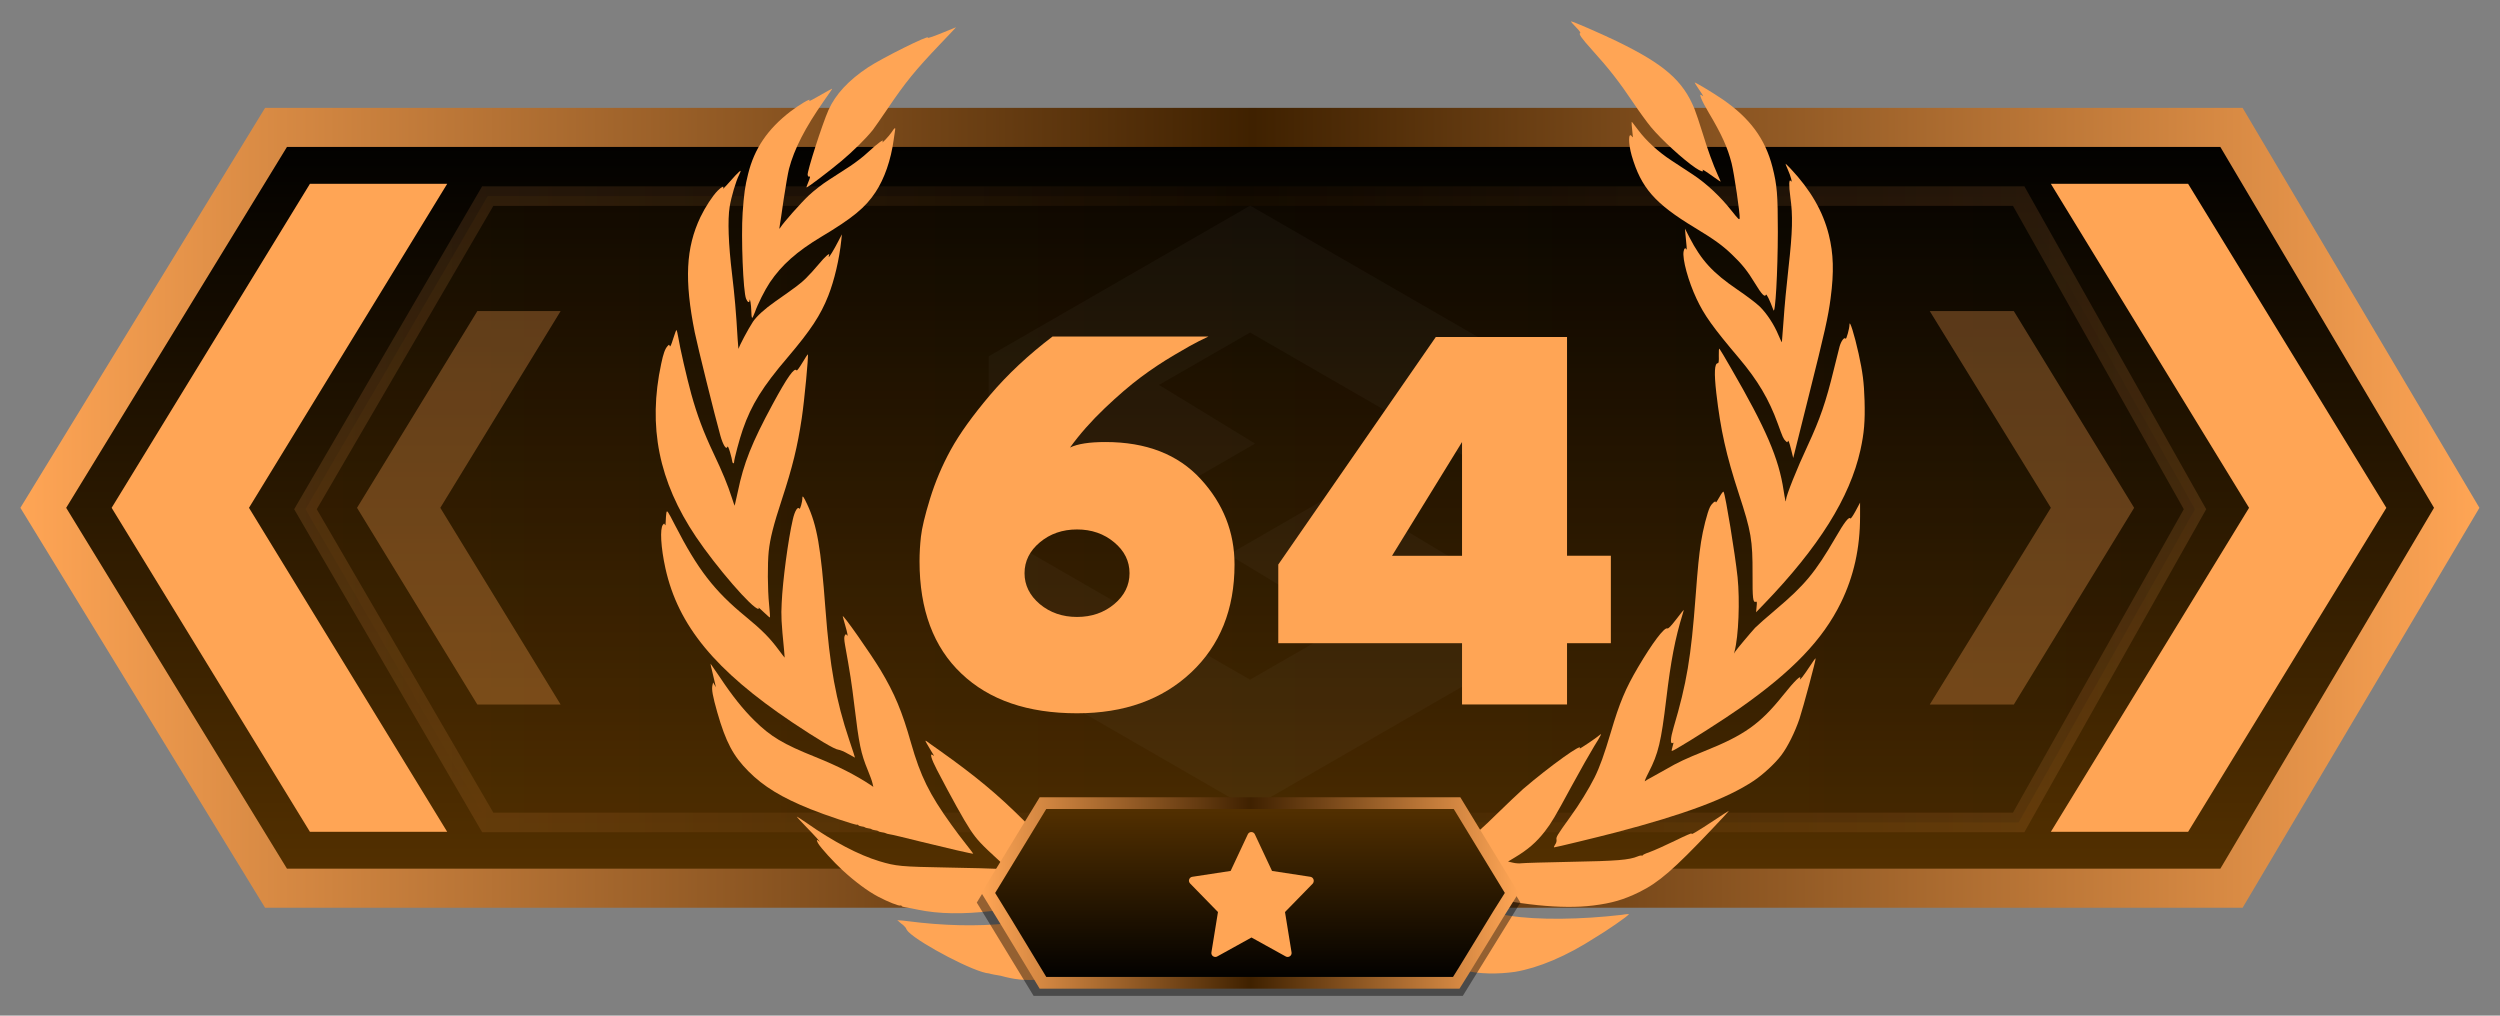 <?xml version="1.0" encoding="utf-8"?>
<!-- Generator: Adobe Illustrator 26.5.0, SVG Export Plug-In . SVG Version: 6.00 Build 0)  -->
<!DOCTYPE svg PUBLIC "-//W3C//DTD SVG 1.1//EN" "http://www.w3.org/Graphics/SVG/1.1/DTD/svg11.dtd">
<svg version="1.1" id="Слой_1" xmlns:x="http://ns.adobe.com/Extensibility/1.0/" xmlns:i="http://ns.adobe.com/AdobeIllustrator/10.0/" xmlns:graph="http://ns.adobe.com/Graphs/1.0/"
	 xmlns="http://www.w3.org/2000/svg" xmlns:xlink="http://www.w3.org/1999/xlink" x="0px" y="0px" width="32px" height="13px"
	 viewBox="0 0 32 13" enable-background="new 0 0 32 13" xml:space="preserve">
<rect x="0" y="0" width="32" height="13" fill="#808080" stroke="none"/>
<g id="Слой_2_00000130634481425766484510000018359620943738379160_">
	
		<linearGradient id="bf40b9e8-0c94-42ad-80ba-5cf3e3f7e7f9_00000026844112280775746260000009254682113115151531_" gradientUnits="userSpaceOnUse" x1="16" y1="997.369" x2="16" y2="987.631" gradientTransform="matrix(1 0 0 1 0 -986)">
		<stop  offset="0" style="stop-color:#553100"/>
		<stop  offset="1" style="stop-color:#000000"/>
	</linearGradient>
	
		<linearGradient id="bf40b9e8-0c94-42ad-80ba-5cf3e3f7e7f9_00000056394787335052301500000004644095280538185348_" gradientUnits="userSpaceOnUse" x1="0.261" y1="-978.5" x2="31.737" y2="-978.5" gradientTransform="matrix(1 0 0 -1 0 -972)">
		<stop  offset="0" style="stop-color:#FFA555"/>
		<stop  offset="0.501" style="stop-color:#3F2100"/>
		<stop  offset="1" style="stop-color:#FFA555"/>
	</linearGradient>
	
		<polygon id="bf40b9e8-0c94-42ad-80ba-5cf3e3f7e7f9" fill="url(#bf40b9e8-0c94-42ad-80ba-5cf3e3f7e7f9_00000026844112280775746260000009254682113115151531_)" stroke="url(#bf40b9e8-0c94-42ad-80ba-5cf3e3f7e7f9_00000056394787335052301500000004644095280538185348_)" stroke-width="0.5" stroke-miterlimit="10" points="
		28.563,11.369 3.533,11.369 0.554,6.5 3.533,1.631 28.563,1.631 31.446,6.5 	"/>
	
		<linearGradient id="bf40b9e8-0c94-42ad-80ba-5cf3e3f7e7f9_00000059268892138596890320000004904070406994501300_" gradientUnits="userSpaceOnUse" x1="3.91" y1="992.518" x2="28.096" y2="992.518" gradientTransform="matrix(1 0 0 1 0 -986)">
		<stop  offset="0" style="stop-color:#553100"/>
		<stop  offset="1" style="stop-color:#000000"/>
	</linearGradient>
	
		<linearGradient id="bf40b9e8-0c94-42ad-80ba-5cf3e3f7e7f9_00000029031008474768467520000010381414466791749260_" gradientUnits="userSpaceOnUse" x1="3.766" y1="-978.518" x2="28.239" y2="-978.518" gradientTransform="matrix(1 0 0 -1 0 -972)">
		<stop  offset="0" style="stop-color:#FFA555"/>
		<stop  offset="0.501" style="stop-color:#3F2100"/>
		<stop  offset="1" style="stop-color:#FFA555"/>
	</linearGradient>
	
		<polygon id="bf40b9e8-0c94-42ad-80ba-5cf3e3f7e7f9_00000037673398340690878230000005844033888105696945_" opacity="0.15" fill="url(#bf40b9e8-0c94-42ad-80ba-5cf3e3f7e7f9_00000059268892138596890320000004904070406994501300_)" stroke="url(#bf40b9e8-0c94-42ad-80ba-5cf3e3f7e7f9_00000029031008474768467520000010381414466791749260_)" stroke-width="0.25" stroke-miterlimit="10" enable-background="new    " points="
		25.839,10.527 6.243,10.527 3.91,6.518 6.243,2.51 25.839,2.51 28.096,6.518 	"/>
	<g id="chevron_right">
		<polygon fill="#FFA555" points="30.545,6.5 28.008,10.647 26.251,10.647 28.788,6.5 26.251,2.353 
			28.008,2.353 		"/>
	</g>
	<g id="chevron_left">
		<polygon fill="#FFA555" points="3.187,6.5 5.724,10.647 3.967,10.647 1.429,6.5 3.967,2.353 
			5.724,2.353 		"/>
	</g>
	<g id="chevron_left_small" opacity="0.3">
		<polygon fill="#FFA555" points="5.636,6.5 7.176,9.018 6.11,9.018 4.57,6.5 6.11,3.982 
			7.176,3.982 		"/>
	</g>
	<g id="chevron_right_small" opacity="0.3">
		<polygon fill="#FFA555" points="27.317,6.5 25.777,9.018 24.701,9.018 26.251,6.5 24.701,3.982 
			25.777,3.982 		"/>
	</g>
	<g id="stilcs_logo" opacity="0.03">
		<polygon fill="#FFFFFF" points="12.655,6.771 12.655,8.426 15.999,10.355 19.345,8.426 
			19.345,7.6 17.144,6.281 15.728,7.098 17.217,8 16,8.7 		"/>
		<polygon fill="#FFFFFF" points="16.002,2.632 19.344,4.56 19.344,6.184 16.001,4.256 
			14.835,4.927 16.064,5.678 14.652,6.494 12.656,5.322 12.656,4.56 		"/>
	</g>
</g>
<g id="wreath" transform="translate(0,1062) scale(0.1,-0.1)">
	<path fill="#FFA555" d="M201.706,10616.537c0.468-0.468,0.652-0.738,0.554-0.775
		c-0.234-0.074,0.209-0.701,1.502-2.129c2.265-2.511,3.458-4.05,5.415-6.954
		c0.702-1.046,1.674-2.376,2.154-2.954c1.317-1.588,4.16-4.185,5.698-5.219
		c0.652-0.442,1.095-0.578,0.911-0.283c-0.111,0.173,0.332-0.098,1.477-0.923
		c0.455-0.319,0.825-0.578,0.825-0.541c0,0.024-0.16,0.406-0.369,0.849
		c-0.591,1.305-1.317,3.299-1.982,5.489c-0.345,1.12-0.8,2.462-0.997,2.967
		c-1.489,3.643-3.889,5.723-10.006,8.688c-2.154,1.034-5.551,2.512-5.797,2.512
		C201.029,10617.264,201.312,10616.943,201.706,10616.537z"/>
	<path fill="#FFA555" d="M121.287,10616.069c-1.723-0.714-2.597-1.021-2.523-0.886
		c0.271,0.431-5.785-2.572-7.655-3.804c-2.486-1.649-4.16-3.446-5.058-5.452
		c-0.8-1.797-2.769-7.926-2.671-8.32c0.037-0.16,0.123-0.258,0.185-0.222
		c0.185,0.111,0.148-0.11-0.123-0.75c-0.135-0.32-0.234-0.604-0.209-0.628
		c0.074-0.074,2.868,2.043,4.455,3.372c1.477,1.23,3.188,2.93,4.025,3.976
		c0.234,0.308,1.083,1.526,1.883,2.708c2.302,3.409,3.52,4.91,6.794,8.345
		c1.108,1.156,2.006,2.116,1.982,2.104
		C122.346,10616.513,121.866,10616.303,121.287,10616.069z"/>
	<path fill="#FFA555" d="M216.918,10609.436c0-0.037,0.209-0.382,0.468-0.763
		c0.702-1.034,0.738-1.108,0.455-0.887c-0.48,0.382-0.074-0.603,0.911-2.265
		c1.637-2.757,2.375-4.394,2.892-6.412c0.332-1.317,1.095-6.523,1.034-7.04
		c-0.037-0.271-0.16-0.147-1.071,0.997c-1.403,1.784-3.2,3.458-4.898,4.578
		c-0.763,0.505-2.018,1.329-2.794,1.834c-1.637,1.07-3.2,2.498-4.209,3.853
		c-0.394,0.517-0.763,0.997-0.812,1.059c-0.086,0.11-0.049-0.529,0.086-1.638
		c0.049-0.369,0.037-0.394-0.111-0.196c-0.455,0.615-0.455-0.923-0.012-2.474
		c1.206-4.124,2.954-6.13,8.062-9.219c2.462-1.489,3.582-2.289,4.775-3.446
		c1.292-1.23,2.006-2.129,2.966-3.717c0.825-1.366,1.243-1.797,1.378-1.428
		c0.062,0.185,0.492-0.689,0.96-1.97c0.246-0.664,0.554,4.874,0.566,10.007
		c0,4.763-0.098,5.993-0.689,8.308c-0.923,3.605-2.88,6.265-6.412,8.689
		C219.294,10608.106,216.918,10609.534,216.918,10609.436z"/>
	<path fill="#FFA555" d="M105.053,10607.848c-0.775-0.443-1.428-0.8-1.465-0.8
		c-0.025,0,0,0.062,0.037,0.136c0.185,0.295-1.44-0.665-2.462-1.465
		c-2.917-2.253-4.603-4.738-5.403-7.976c-0.406-1.612-0.529-2.548-0.702-4.973
		c-0.209-3.126,0.062-10.129,0.443-11.016c0.185-0.455,0.418-0.565,0.443-0.209
		c0.037,0.468,0.209-0.578,0.222-1.342c0-0.442,0.049-0.849,0.098-0.886
		c0.037-0.049,0.197,0.271,0.357,0.701c0.357,1.034,1.292,2.893,1.92,3.828
		c1.526,2.252,3.434,3.951,6.585,5.846c4,2.388,5.649,3.742,6.942,5.711
		c1.145,1.735,1.969,4.111,2.326,6.721c0.074,0.578,0.16,1.145,0.185,1.268
		c0.062,0.356-0.111,0.233-0.455-0.32c-0.295-0.455-1.378-1.612-1.157-1.219
		c0.271,0.456-0.554-0.123-1.883-1.354c-0.554-0.529-1.588-1.317-2.277-1.772
		c-0.677-0.443-1.908-1.23-2.72-1.76c-0.837-0.529-1.945-1.403-2.56-1.981
		c-1.009-0.948-3.262-3.495-3.631-4.099c-0.16-0.246-0.16-0.234-0.098,0.16
		c0.049,0.233,0.271,1.772,0.505,3.396c0.246,1.637,0.554,3.409,0.689,3.938
		c0.665,2.548,2.068,5.28,4.468,8.702c1.034,1.477,1.095,1.562,1.034,1.562
		C106.469,10608.647,105.829,10608.291,105.053,10607.848z"/>
	<path fill="#FFA555" d="M228.845,10598.284c0.357-0.787,0.628-1.797,0.394-1.464
		c-0.258,0.381-0.283-0.529-0.074-2.068c0.332-2.313,0.283-4.431-0.234-8.997
		c-0.246-2.129-0.529-5.145-0.628-6.695c-0.111-1.562-0.209-2.843-0.222-2.867
		c-0.025-0.013-0.222,0.394-0.443,0.923c-0.542,1.317-1.489,2.77-2.4,3.655
		c-0.418,0.406-1.698,1.379-2.843,2.154c-3.163,2.153-4.603,3.717-6.154,6.707
		l-0.566,1.108l0.074-0.862c0.037-0.467,0.098-1.107,0.135-1.415
		c0.025-0.308,0.025-0.479-0.025-0.394c-0.123,0.271-0.283,0.16-0.357-0.246
		c-0.185-0.96,0.603-3.84,1.662-6.08c0.985-2.093,2.068-3.619,5.465-7.631
		c2.388-2.843,3.803-5.23,4.935-8.357c0.64-1.772,0.702-1.92,1.009-2.215
		c0.197-0.197,0.209-0.197,0.283,0.012c0.049,0.148,0.185-0.196,0.382-0.984
		l0.295-1.193l1.994,7.975c2.068,8.234,2.486,10.13,2.794,12.493
		c0.443,3.348,0.369,5.698-0.234,8.11c-0.751,3.003-2.338,5.748-4.886,8.455
		c-0.332,0.345-0.628,0.641-0.652,0.641
		C228.525,10599.048,228.66,10598.703,228.845,10598.284z"/>
	<path fill="#FFA555" d="M94.136,10597.546c-0.332-0.356-0.837-0.923-1.132-1.255
		c-0.295-0.345-0.492-0.518-0.443-0.406c0.135,0.356-0.172,0.233-0.702-0.296
		c-0.64-0.64-1.6-2.116-2.203-3.372c-1.871-3.938-2.068-8.074-0.726-14.77
		c0.357-1.747,2.585-10.744,3.274-13.193c0.332-1.194,0.751-1.871,0.898-1.452
		c0.049,0.147,0.16-0.074,0.345-0.689c0.148-0.505,0.271-1.01,0.271-1.12
		c0-0.111,0.062-0.246,0.123-0.283c0.074-0.037,0.123,0.024,0.123,0.147
		c0,0.357,0.702,3.003,1.12,4.185c1.095,3.151,2.548,5.489,5.76,9.243
		c2.917,3.435,4.185,5.354,5.169,7.841c0.788,1.993,1.428,4.738,1.674,7.138
		l0.074,0.739l-0.48-0.924c-0.517-0.997-1.095-1.969-1.194-1.969
		c-0.025,0-0.025,0.086,0.025,0.196c0.172,0.443-0.468-0.098-1.342-1.156
		c-0.492-0.591-1.218-1.391-1.637-1.797c-0.665-0.652-1.206-1.059-3.914-2.954
		c-1.366-0.96-2.363-1.871-2.843-2.585c-0.603-0.923-1.772-3.102-1.822-3.434
		c-0.025-0.147-0.086,0.394-0.135,1.206c-0.209,3.618-0.382,5.489-0.714,8.308
		c-0.468,3.853-0.578,6.967-0.308,8.641c0.209,1.279,0.8,3.286,1.206,4.073
		c0.135,0.271,0.222,0.505,0.185,0.529
		C94.764,10598.161,94.468,10597.903,94.136,10597.546z"/>
	<path fill="#FFA555" d="M236.734,10578.444c0-0.479-0.406-1.944-0.492-1.797
		c-0.16,0.259-0.566-0.271-0.775-0.997c-0.098-0.369-0.431-1.723-0.751-3.003
		c-0.985-4.049-1.748-6.265-3.323-9.661c-1.366-2.905-2.782-6.462-2.782-6.954
		c0-0.518-0.123-0.024-0.308,1.182c-0.615,4.11-2.24,7.901-6.745,15.68
		c-0.738,1.292-1.403,2.4-1.465,2.462c-0.074,0.073-0.098-0.246-0.086-0.861
		c0.025-0.702-0.012-0.985-0.123-0.985c-0.431,0-0.492-1.23-0.197-3.815
		c0.554-4.75,1.255-7.914,2.892-12.923c1.575-4.812,1.76-5.896,1.748-10.265
		c-0.012-3.139,0.049-3.668,0.418-3.532c0.148,0.049,0.16-0.062,0.098-0.64
		l-0.062-0.702l1.009,1.046c7.028,7.299,10.991,13.625,12.345,19.718
		c0.48,2.178,0.603,3.692,0.529,6.313c-0.074,2.375-0.234,3.606-0.763,6.031
		C237.362,10577.177,236.734,10579.171,236.734,10578.444z"/>
	<path fill="#FFA555" d="M86.161,10576.623c-0.246-0.788-0.369-1.071-0.431-0.923
		c-0.074,0.222-0.086,0.222-0.283,0c-0.32-0.345-0.542-0.96-0.812-2.253
		c-1.723-8.037-0.32-15.064,4.443-22.153c2.609-3.877,7.237-9.231,8-9.231
		c0.062,0,0.062,0.074,0.012,0.16c-0.049,0.074,0.258-0.185,0.665-0.578
		c0.418-0.406,0.775-0.714,0.8-0.677c0.025,0.024-0.025,0.775-0.111,1.648
		c-0.197,1.981-0.209,5.219-0.049,6.807c0.185,1.687,0.603,3.348,1.674,6.609
		c1.378,4.209,2.006,6.77,2.56,10.462c0.332,2.228,0.886,8.036,0.775,8.147
		c-0.025,0.024-0.345-0.468-0.702-1.071c-0.369-0.615-0.689-1.059-0.738-0.984
		c-0.271,0.443-1.194-0.861-3.089-4.369c-2.646-4.898-3.68-7.495-4.431-11.139
		c-0.209-0.984-0.394-1.797-0.406-1.81c-0.012-0.012-0.185,0.456-0.369,1.047
		c-0.529,1.637-1.169,3.2-2.326,5.637c-1.317,2.781-2.117,4.947-2.855,7.594
		c-0.603,2.216-1.428,5.797-1.674,7.299c-0.086,0.504-0.185,0.91-0.234,0.91
		C86.542,10577.755,86.358,10577.238,86.161,10576.623z"/>
	<path fill="#FFA555" d="M220.082,10556.364c-0.246-0.455-0.455-0.751-0.455-0.664
		c0,0.295-0.48-0.087-0.751-0.604c-0.332-0.652-0.911-2.93-1.145-4.48
		c-0.271-1.784-0.406-3.163-0.689-6.892c-0.591-7.914-1.145-11.176-2.831-16.874
		c-0.394-1.329-0.443-2.154-0.098-1.945c0.135,0.087,0.123,0.037-0.111-0.8
		c-0.074-0.308-0.074-0.308,0.652,0.099c1.588,0.898,6.006,3.717,7.988,5.107
		c6.794,4.764,10.671,8.801,12.997,13.551c1.649,3.385,2.449,6.979,2.449,11.016
		v1.785l-0.578-1.083c-0.32-0.591-0.615-1.01-0.652-0.948
		c-0.185,0.296-0.775-0.468-1.908-2.437c-2.597-4.468-3.951-6.104-7.692-9.256
		c-1.182-0.997-2.351-2.03-2.597-2.289c-0.652-0.714-2.388-2.781-2.56-3.064
		l-0.148-0.246l0.062,0.246c0.529,2.006,0.702,6.523,0.394,9.538
		c-0.32,2.991-1.538,10.462-1.785,10.917
		C220.574,10557.14,220.365,10556.881,220.082,10556.364z"/>
	<path fill="#FFA555" d="M102.702,10556.229c0-0.479-0.295-1.489-0.382-1.341
		c-0.209,0.332-0.591-0.283-0.837-1.366c-0.591-2.535-1.305-7.877-1.428-10.721
		c-0.086-1.648-0.049-2.412,0.308-6.03c0.049-0.505,0.074-0.936,0.074-0.948
		c-0.012-0.012-0.345,0.432-0.751,0.973c-1.145,1.551-2.178,2.585-4.246,4.283
		c-4.025,3.299-6.117,6.019-9.034,11.692c-0.96,1.871-1.034,1.969-1.108,1.6
		c-0.037-0.221-0.074-0.714-0.086-1.095c0-0.419-0.037-0.604-0.098-0.468
		c-0.074,0.222-0.098,0.222-0.258,0.024c-0.406-0.492-0.271-2.904,0.32-5.588
		c1.625-7.323,6.363-13.07,16.197-19.68c3.262-2.179,5.452-3.483,5.92-3.521
		c0.222-0.024,0.8-0.258,1.268-0.541c0.468-0.271,0.862-0.48,0.874-0.48
		c0.012,0.013-0.308,1.01-0.714,2.203c-1.735,5.157-2.511,9.452-3.065,16.837
		c-0.591,7.901-1.071,10.671-2.338,13.391
		C102.838,10556.487,102.702,10556.647,102.702,10556.229z"/>
	<path fill="#FFA555" d="M214.543,10540.709c-0.677-0.874-0.997-1.206-1.132-1.145
		c-0.394,0.147-1.908-1.858-3.742-4.973c-1.612-2.744-2.363-4.529-3.471-8.283
		c-0.862-2.904-1.415-4.455-2.105-5.846c-0.738-1.465-1.957-3.459-3.089-5.01
		c-1.698-2.363-1.834-2.584-1.772-2.917c0.037-0.196-0.025-0.442-0.185-0.652
		c-0.123-0.196-0.185-0.345-0.111-0.345c0.185,0,5.317,1.243,7.828,1.896
		c8.849,2.314,14.289,4.345,17.711,6.622c1.182,0.787,2.745,2.228,3.532,3.273
		c0.825,1.096,1.748,2.954,2.326,4.665c0.505,1.538,2.142,7.655,2.068,7.741
		c-0.037,0.024-0.369-0.442-0.751-1.033c-0.751-1.146-1.366-1.945-1.243-1.588
		c0.222,0.628-0.689-0.246-2.191-2.13c-2.929-3.655-4.935-5.083-10.068-7.138
		c-2.375-0.96-3.385-1.428-4.862-2.29c-0.677-0.381-1.526-0.861-1.895-1.058
		c-0.369-0.186-0.751-0.419-0.837-0.493c-0.098-0.086,0.111,0.432,0.48,1.145
		c1.231,2.389,1.588,3.865,2.252,9.403c0.578,4.85,1.132,7.729,2.08,10.807
		c0.098,0.32,0.172,0.578,0.148,0.578
		C215.503,10541.939,215.06,10541.386,214.543,10540.709z"/>
	<path fill="#FFA555" d="M107.872,10541.115c0-0.05,0.148-0.566,0.308-1.133
		c0.32-1.095,0.394-1.575,0.197-1.255c-0.086,0.135-0.135,0.123-0.246-0.086
		c-0.098-0.185-0.086-0.505,0.037-1.219c0.64-3.557,0.849-4.874,1.182-7.668
		c0.615-5.083,0.837-6.166,1.735-8.356c0.271-0.652,0.542-1.392,0.591-1.649
		l0.111-0.468l-0.32,0.222c-1.982,1.305-4.172,2.424-7.102,3.605
		c-4.123,1.649-5.723,2.609-7.815,4.678c-1.44,1.415-2.843,3.175-4.394,5.514
		c-0.652,0.96-1.194,1.747-1.206,1.747c-0.025,0,0.086-0.517,0.246-1.132
		c0.16-0.628,0.32-1.305,0.357-1.514l0.074-0.369l-0.172,0.308l-0.172,0.308
		l-0.086-0.345c-0.135-0.529,0.025-1.403,0.615-3.483
		c1.095-3.815,2.031-5.575,4-7.557c1.92-1.933,4.234-3.348,7.939-4.837
		c1.785-0.727,5.834-2.08,5.969-1.994c0.062,0.037,0.123,0.013,0.148-0.049
		c0.012-0.062,0.209-0.136,0.406-0.16c0.209-0.024,0.394-0.074,0.431-0.123
		c0.037-0.037,0.234-0.099,0.431-0.123c0.209-0.024,0.394-0.074,0.431-0.123
		c0.037-0.037,0.234-0.099,0.431-0.123c0.209-0.024,0.394-0.074,0.443-0.123
		c0.037-0.05,0.222-0.111,0.431-0.136c0.197-0.024,0.431-0.073,0.505-0.123
		c0.074-0.049,0.295-0.11,0.492-0.136c0.185-0.012,2.031-0.455,4.098-0.972
		c3.397-0.837,6.548-1.563,6.609-1.514c0.012,0.012-0.394,0.541-0.898,1.182
		c-0.517,0.64-1.391,1.809-1.945,2.584c-2.782,3.877-3.902,6.142-5.12,10.4
		c-1.145,4.062-2.117,6.363-3.902,9.342
		C111.429,10536.352,107.872,10541.435,107.872,10541.115z"/>
	<path fill="#FFA555" d="M204.721,10525.891c-0.332-0.308-2.622-1.847-2.523-1.699
		c0.542,0.874-3.865-2.289-7.249-5.193c-0.468-0.406-2.018-1.883-3.446-3.273
		c-3.36-3.299-3.889-3.631-9.428-5.798c-1.218-0.479-2.178-0.91-2.154-0.96
		c0.037-0.049-0.209-0.196-0.554-0.319c-0.332-0.136-0.603-0.283-0.603-0.32
		c0-0.049,0.148-0.147,0.345-0.209c0.185-0.074,0.258-0.136,0.172-0.136
		c-0.086-0.012-0.123-0.062-0.086-0.136c0.037-0.062,0-0.123-0.086-0.123
		c-0.086-0.012,0-0.098,0.209-0.209c0.197-0.11,0.812-0.246,1.354-0.295
		c0.542-0.062,1.526-0.246,2.191-0.406c0.665-0.173,1.305-0.271,1.415-0.234
		c0.135,0.062,0.16,0.037,0.086-0.086s-0.025-0.135,0.234-0.073
		c0.172,0.036,0.32,0.036,0.32-0.025c0-0.049,0.209-0.11,0.455-0.11
		c0.258-0.013,0.48-0.074,0.505-0.147c0.025-0.074,0.086-0.111,0.148-0.074
		s0.788-0.099,1.625-0.295c6.658-1.601,12.283-2.179,16.283-1.674
		c2.375,0.295,3.902,0.738,5.908,1.723c2.486,1.23,4.357,2.843,9.292,8.049
		c1.255,1.317,2.215,2.363,2.154,2.339c-0.074-0.024-0.923-0.578-1.908-1.23
		c-2.08-1.379-3.089-1.97-2.843-1.662c0.098,0.111-0.849-0.295-2.092-0.91
		c-1.243-0.604-2.72-1.268-3.274-1.465c-0.554-0.185-0.972-0.394-0.923-0.443
		c0.049-0.062,0.025-0.062-0.049-0.024c-0.086,0.049-0.332,0.013-0.554-0.086
		c-1.132-0.468-2.634-0.591-8.603-0.702c-3.212-0.062-6.055-0.147-6.302-0.185
		c-0.258-0.037-0.738-0.012-1.083,0.074l-0.628,0.147l0.837,0.505
		c1.711,1.021,2.806,1.969,3.889,3.372c0.862,1.12,1.268,1.821,3.397,5.748
		c1.095,2.019,2.412,4.332,2.917,5.157
		C204.955,10525.915,205.103,10526.247,204.721,10525.891z"/>
	<path fill="#FFA555" d="M118.456,10525.152c0-0.037,0.234-0.443,0.505-0.899
		c0.283-0.467,0.542-0.886,0.578-0.96c0.037-0.062-0.025-0.049-0.135,0.05
		c-0.443,0.356-0.209-0.48,0.517-1.871c1.92-3.68,3.446-6.425,4.258-7.655
		c0.862-1.305,1.415-1.883,3.766-4.037c0.591-0.529,0.751-0.738,0.615-0.812
		c-0.135-0.086-0.135-0.123,0-0.185c0.098-0.036-0.271-0.036-0.812,0
		c-0.542,0.037-3.471,0.123-6.523,0.173c-5.908,0.11-6.511,0.16-8.677,0.812
		c-2.634,0.8-5.858,2.485-9.268,4.873c-0.665,0.456-1.243,0.837-1.292,0.837
		c-0.037,0,0.443-0.541,1.083-1.193c1.317-1.354,2.166-2.302,1.76-1.957
		c-0.308,0.259-0.357,0.16-0.123-0.259c0.295-0.541,1.994-2.412,3.151-3.471
		c1.575-1.452,3.212-2.671,4.542-3.372c1.231-0.652,2.695-1.23,2.855-1.132
		c0.049,0.036,0.123,0.012,0.148-0.05c0.012-0.074,0.234-0.147,0.468-0.172
		c0.234-0.037,0.985-0.173,1.662-0.32c5.231-1.083,12.431-0.233,23.262,2.757
		c2.092,0.591,3.717,1.083,3.815,1.194c0.037,0.024-0.418,0.233-1.022,0.468
		c-4.849,1.821-8.012,3.199-9.44,4.123c-0.332,0.209-1.772,1.551-3.2,2.979
		c-3.249,3.236-6.055,5.575-10.646,8.837c-0.849,0.591-1.612,1.145-1.686,1.206
		C118.53,10525.177,118.456,10525.201,118.456,10525.152z"/>
	<path fill="#FFA555" d="M208.5,10503c0-0.2-3.1-2.3-4.3-3
		c-3.7-2.4-7.3-3.9-10.3-4.4c-2.1-0.3-4.6-0.3-6.5,0.2
		h-0.1c-0.4,0.101-0.7,0.2-0.8,0.2c-0.1-0.1-0.1-0.1-0.1,0
		s-0.1,0.1-0.2,0.1c-0.2-0.1-2.1,0.7-3.3,1.3
		c-1.2,0.7-2.9,1.801-5.7,3.801c-3.3,2.3-5.5,3.6-7.1,4.1
		c-0.3,0.1-0.5,0.2-0.6,0.2c-0.1,0.2-1.6,0.4-3,0.4
		c-1.2,0-1.4,0-1.6-0.2c-0.1-0.101-0.2-0.2-0.2-0.2
		c0.1,0,0.1,0,0.2-0.101c0.1-0.1,0.7-0.399,1.3-0.799
		c4-2.101,9.6-5.9,15.1-10.101c0.1-0.1,0.3-0.2,0.4-0.3
		h-5.9c-3.3,3.1-5.6,5-8.6,6.899c-1.8,1.2-4.6,2.601-6,3.101
		L160.3,10504.5l-0.7-0.3c-1.9-0.7-5.4-3-8.2-5.2
		c-1.9-1.5-3.5-3-5.5-4.8h-5.7v0.1
		c0.4,0.6,5.3,4.101,9.7,7.101c3.4,2.3,4,2.8,4,3.2
		c0,0.199-0.1,0.199-0.4,0.099c-2.1-0.399-4.5-1.699-9.6-5.399
		c-4.4-3.2-7.3-4.4-10.7-4.601c-0.1-0.099-0.3-0.099-0.4-0.099
		c-1.7-0.101-2.9,0-4.7,0.499c-0.6,0.101-1.2,0.2-1.5,0.3
		c-1.8,0.101-8.799,3.801-10.3,5.301c-0.2,0.2-0.3,0.399-0.3,0.399
		c0,0.101-0.2,0.301-0.4,0.5c-0.3,0.2-0.6,0.501-0.6,0.501
		c-0.1,0-0.1,0-0.1,0.099c0,0,0.5,0,1.2-0.099
		c4.6-0.601,9-0.7,12.8-0.301c1.3,0.2,2.6,0.399,3.7,0.7
		c0.6,0.1,1.1,0.3,1.2,0.3c0.1,0.1,0.2,0.1,0.3,0
		c0.2,0,0.2,0,0.2,0.1c-0.1,0.101-0.1,0.101,0,0.101
		s0.3,0,0.4,0.1c0.1,0,0.8,0.301,1.5,0.5
		c2.4,0.801,5.2,2.2,5.6,2.601c0.1,0.2,0.4,0.399,1,0.5
		c1.899,0.4,2.2,0.499,3.199,0.899C146.6,10507.8,147.3,10508,147.5,10508
		c0.2,0.1,0.9,0.2,1.4,0.3c3.2,0.8,6,0.7,9.8-0.4
		l1.7-0.5l0.9,0.301c1.3,0.6,3.1,1.1,3.2,1.1
		c0-0.1,0.2,0,0.4,0c0.7,0.3,2.9,0.7,4.2,0.7
		c3.6,0.3,6.5-0.4,11.5-2.7c4.6-2.101,7.7-3.2,11.2-3.8
		c0.4-0.101,0.9-0.101,1.3-0.2c3.8-0.601,9.3-0.5,14.5,0.1
		C208.1,10503,208.5,10503,208.5,10503z"/>
</g>
<g id="badge">
	<polygon id="shadow" opacity="0.42" enable-background="new    " points="19.461,11.553 18.724,12.747 
		13.23,12.747 12.503,11.553 13.23,10.358 18.734,10.358 	"/>
	
		<linearGradient id="badge_00000096017142899563588440000017359923314198772645_" gradientUnits="userSpaceOnUse" x1="16" y1="996.28" x2="16" y2="998.58" gradientTransform="matrix(1 0 0 1 0 -986)">
		<stop  offset="0" style="stop-color:#553100"/>
		<stop  offset="1" style="stop-color:#000000"/>
	</linearGradient>
	
		<linearGradient id="badge_00000109752226783771239880000006669971370080868485_" gradientUnits="userSpaceOnUse" x1="12.562" y1="997.43" x2="19.438" y2="997.43" gradientTransform="matrix(1 0 0 1 0 -986)">
		<stop  offset="0" style="stop-color:#FFA555"/>
		<stop  offset="0.501" style="stop-color:#3F2100"/>
		<stop  offset="1" style="stop-color:#FFA555"/>
	</linearGradient>
	
		<polygon id="badge_00000090994726550030141350000005778326224884114570_" fill="url(#badge_00000096017142899563588440000017359923314198772645_)" stroke="url(#badge_00000109752226783771239880000006669971370080868485_)" stroke-width="0.15" stroke-miterlimit="10" points="
		19.35,11.43 19.18,11.7 18.74,12.42 18.64,12.58 13.35,12.58 
		13.32,12.53 12.89,11.82 12.65,11.43 13.35,10.28 18.65,10.28 	"/>
	<path id="star" fill="#FFA555" d="M16.813,11.257c-0.006-0.018-0.021-0.031-0.04-0.034
		l-0.491-0.075l-0.22-0.469c-0.008-0.018-0.026-0.029-0.045-0.029
		c-0.019,0-0.037,0.011-0.045,0.029l-0.22,0.469l-0.491,0.075
		c-0.019,0.003-0.034,0.016-0.04,0.034c-0.006,0.018-0.001,0.037,0.012,0.051
		l0.357,0.366l-0.084,0.517c-0.003,0.019,0.005,0.038,0.021,0.049
		c0.009,0.006,0.019,0.009,0.029,0.009c0.008,0,0.017-0.002,0.024-0.006
		l0.439-0.243l0.439,0.243c0.008,0.004,0.016,0.006,0.024,0.006
		c0.01,0,0.02-0.003,0.029-0.009c0.016-0.011,0.024-0.03,0.021-0.049
		l-0.084-0.517l0.357-0.366C16.815,11.294,16.819,11.274,16.813,11.257z"/>
</g>
<g>
	<path fill="#FFA555" d="M14.15,5.658c0.522,0,0.928,0.158,1.218,0.473
		c0.29,0.315,0.434,0.681,0.434,1.095c0,0.574-0.186,1.035-0.557,1.383
		s-0.857,0.521-1.459,0.521c-0.63,0-1.124-0.169-1.48-0.508
		c-0.357-0.338-0.536-0.817-0.536-1.438c0-0.103,0.006-0.208,0.018-0.315
		c0.012-0.108,0.05-0.27,0.116-0.484s0.154-0.425,0.266-0.628
		c0.112-0.204,0.28-0.438,0.504-0.702c0.224-0.264,0.49-0.513,0.798-0.747
		h1.995c-0.028,0.014-0.069,0.034-0.123,0.06
		c-0.054,0.026-0.156,0.083-0.308,0.173c-0.152,0.089-0.296,0.185-0.434,0.288
		s-0.292,0.235-0.462,0.397s-0.318,0.329-0.444,0.503
		C13.793,5.681,13.945,5.658,14.15,5.658z M13.31,7.733
		c0.131,0.109,0.29,0.164,0.476,0.164s0.345-0.055,0.476-0.164
		c0.131-0.11,0.196-0.242,0.196-0.396c0-0.154-0.065-0.286-0.196-0.395
		c-0.131-0.11-0.29-0.165-0.476-0.165s-0.345,0.055-0.476,0.165
		c-0.13,0.109-0.196,0.241-0.196,0.395C13.114,7.491,13.18,7.623,13.31,7.733z"
		/>
	<path fill="#FFA555" d="M20.058,7.113h0.561v1.12h-0.561v0.784h-1.344V8.233h-2.352V7.226
		l2.016-2.912h1.68V7.113z M18.714,7.113V5.658l-0.896,1.456H18.714z"/>
</g>
</svg>
